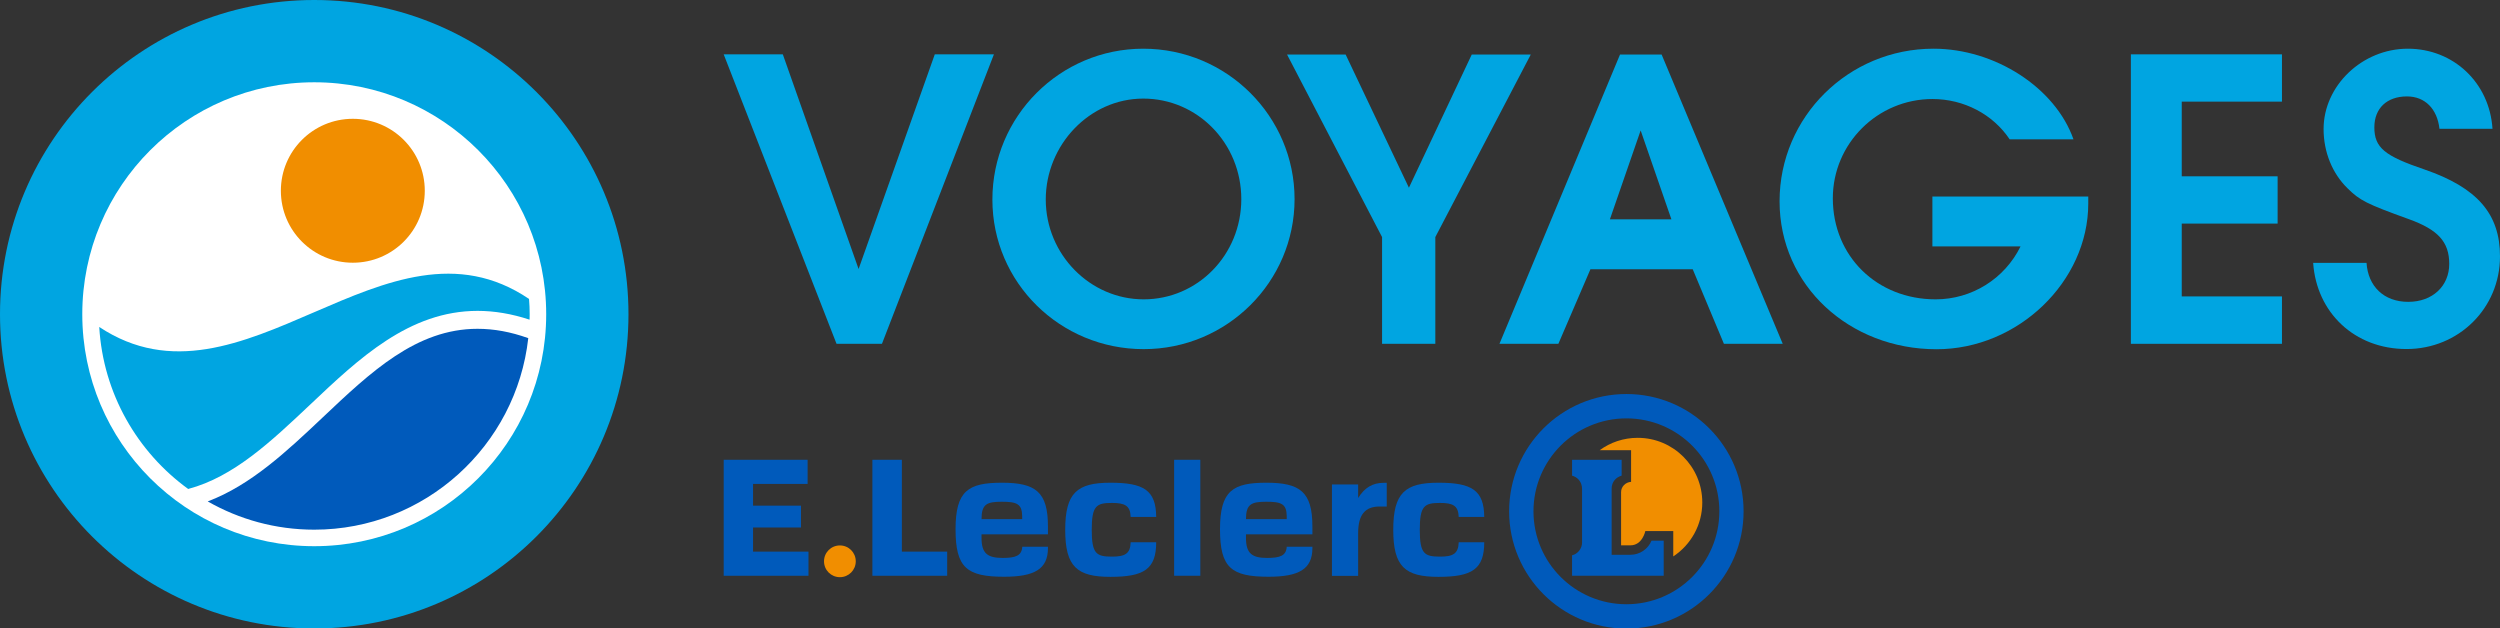 <?xml version="1.0" encoding="UTF-8"?>
<svg id="Mode_Isolation" xmlns="http://www.w3.org/2000/svg" viewBox="0 0 230 57.82">
    <rect x="0" y="0" width="230" height="57.82" fill="#333333" stroke="none"/>
    <defs>
        <style>
            .cls-1,.cls-2,.cls-3,.cls-4,.cls-5,.cls-6,.cls-7{stroke-width:0px;}.cls-1,.cls-3{fill:#005abb;}.cls-2,.cls-3,.cls-6{fill-rule:evenodd;}.cls-2,.cls-5{fill:#00a5e1;}.cls-4,.cls-6{fill:#f18e00;}.cls-7{fill:#fff;}
        </style>
    </defs>

    <g id="voyages">
        <polygon class="cls-2" points="66.58 5 72.02 5 78.99 24.75 86 5 91.44 5 81.14 31.63 76.96 31.63 66.58 5"/>
        <path class="cls-2" d="m105.18,9.07c4.99,0,9.02,4.11,9.02,9.25s-4.03,9.22-8.98,9.22-9.01-4.15-9.01-9.18,4.03-9.29,8.97-9.29m0-4.59c-7.66,0-13.88,6.22-13.88,13.88s6.26,13.76,13.92,13.76,13.88-6.19,13.88-13.8-6.22-13.84-13.92-13.84"/>
        <polygon class="cls-2" points="127.15 31.63 132.05 31.63 132.05 21.81 140.83 5.02 135.4 5.02 129.62 17.27 123.8 5.02 118.41 5.02 127.15 21.81 127.15 31.63"/>
        <path class="cls-2" d="m148.11,20.18l2.83-8.18,2.83,8.18h-5.66Zm-10.17,11.45h5.43l2.95-6.86h9.41l2.87,6.86h5.41l-11.14-26.61h-3.83l-11.09,26.61Z"/>
        <path class="cls-2" d="m177.77,22.67h8.12c-1.47,2.99-4.5,4.87-7.81,4.87-5.39,0-9.46-3.95-9.46-9.3,0-5.03,4.11-9.13,9.17-9.13,2.87,0,5.55,1.39,7.1,3.71h5.87c-1.67-4.75-7.22-8.34-12.88-8.34-7.81,0-14.16,6.26-14.16,14.04s6.46,13.61,14.44,13.61c7.5,0,13.96-6.23,13.96-13.41v-.64h-14.34v4.59Z"/>
        <polygon class="cls-2" points="196.04 5 209.94 5 209.94 9.35 200.72 9.35 200.72 16.22 209.54 16.22 209.54 20.57 200.72 20.57 200.72 27.27 209.94 27.27 209.94 31.63 196.04 31.63 196.04 5"/>
        <path class="cls-2" d="m217.72,24.18c.14,2.17,1.6,3.59,3.84,3.59s3.77-1.46,3.77-3.49-1.03-3.15-3.72-4.12c-3.91-1.41-4.52-1.73-5.63-2.83-1.42-1.38-2.21-3.36-2.21-5.46,0-3.98,3.55-7.39,7.75-7.39s7.52,3.13,7.79,7.37h-4.88c-.2-1.83-1.33-2.98-2.99-2.98-1.85,0-3,1.1-3,2.84,0,1.88.95,2.64,4.61,3.88,4.88,1.68,6.95,4.1,6.95,8,0,4.76-3.8,8.52-8.6,8.52s-8.28-3.37-8.59-7.93h4.91Z"/>
    </g>
    <g id="symbol">
        <path class="cls-5" d="m57.82,28.91c0,15.97-12.94,28.91-28.91,28.91S0,44.88,0,28.91,12.94,0,28.91,0s28.91,12.94,28.91,28.91"/>
        <path class="cls-7" d="m50.25,28.91c0,11.79-9.55,21.34-21.34,21.34S7.57,40.7,7.57,28.91,17.13,7.57,28.91,7.57s21.34,9.55,21.34,21.34"/>
        <path class="cls-5" d="m17.33,44.98c4.17-1.11,7.61-4.36,11.21-7.76,4.48-4.24,9.11-8.62,15.4-8.62,1.54,0,3.15.27,4.78.81h0c0-.16.01-.33.01-.49,0-.48-.02-.95-.06-1.42-13.18-8.91-26.36,11.32-39.54,2.58.36,6.13,3.51,11.52,8.19,14.91,0,0,0,0,0,0"/>
        <path class="cls-4" d="m39.08,17.55c0,3.66-2.96,6.62-6.62,6.62s-6.62-2.96-6.62-6.62,2.96-6.62,6.62-6.62,6.62,2.96,6.62,6.62"/>
        <path class="cls-1" d="m29.67,38.42c-3.25,3.07-6.58,6.21-10.56,7.71,2.89,1.65,6.24,2.6,9.8,2.6,10.18,0,18.59-7.72,19.69-17.62-1.62-.58-3.15-.86-4.67-.86-5.63,0-9.82,3.97-14.26,8.17"/>
    </g>
    <g id="leclerc">
        <path class="cls-4" d="m77.27,50.18c.81,0,1.46.65,1.46,1.46s-.65,1.46-1.46,1.46-1.46-.65-1.46-1.46.65-1.46,1.46-1.46"/>
        <polygon class="cls-3" points="69.28 44.52 69.28 46.52 73.69 46.52 73.69 48.53 69.28 48.53 69.28 50.75 74.38 50.75 74.38 52.97 66.58 52.97 66.58 42.3 74.3 42.3 74.3 44.52 69.28 44.52"/>
        <polygon class="cls-3" points="82.97 42.3 82.97 50.75 87.14 50.75 87.14 52.97 80.26 52.97 80.26 42.3 82.97 42.3"/>
        <path class="cls-3" d="m90.29,47.76h3.75v-.29c-.02-1.11-.49-1.31-1.87-1.31s-1.87.21-1.87,1.6m6.11,2.54v.13c0,1.94-1.26,2.63-4.03,2.63-3.43,0-4.47-.82-4.47-4.37s1.18-4.28,4.27-4.28,4.23.84,4.23,4.01v.74h-6.11v.34c0,1.45.59,1.83,1.95,1.83,1.18,0,1.75-.2,1.8-1.03h2.36Z"/>
        <rect class="cls-1" x="108.02" y="42.3" width="2.41" height="10.67"/>
        <path class="cls-3" d="m102.3,51.21c1.19,0,1.69-.26,1.72-1.32h2.35c0,2.48-1.13,3.18-4.21,3.18s-4.16-.93-4.16-4.33,1.09-4.33,4.16-4.33,4.19.69,4.21,3.15h-2.35c-.03-1.04-.53-1.29-1.72-1.29-1.44,0-1.86.26-1.86,2.47s.42,2.47,1.86,2.47"/>
        <path class="cls-3" d="m114.63,47.76h3.75v-.29c-.02-1.11-.49-1.31-1.87-1.31s-1.88.21-1.88,1.6m6.11,2.54v.13c0,1.94-1.26,2.63-4.03,2.63-3.43,0-4.47-.82-4.47-4.37s1.18-4.28,4.27-4.28,4.23.84,4.23,4.01v.74h-6.11v.34c0,1.45.59,1.83,1.95,1.83,1.18,0,1.75-.2,1.8-1.03h2.36Z"/>
        <path class="cls-3" d="m132.48,51.21c1.19,0,1.69-.26,1.72-1.32h2.35c0,2.48-1.13,3.18-4.21,3.18s-4.16-.93-4.16-4.33,1.09-4.33,4.16-4.33,4.19.69,4.21,3.15h-2.35c-.03-1.04-.53-1.29-1.72-1.29-1.44,0-1.86.26-1.86,2.47s.42,2.47,1.86,2.47"/>
        <path class="cls-1" d="m127.57,46.6s-.59,0-.66,0c-1.33,0-1.96.77-1.96,2.44v3.94h-2.41v-8.41h2.41v1.25c.58-.95,1.33-1.4,2.34-1.4h.29v2.19Z"/>
        <path class="cls-1" d="m144.63,43.76v-1.46h4.56v1.46c-.51.14-.92.57-.92,1.2v6.08h1.73c.87,0,1.63-.54,1.94-1.3h1.12s0,3.23,0,3.23h-8.43v-1.88c.53-.13.92-.63.92-1.18v-4.91c0-.69-.43-1.11-.92-1.24"/>
        <path class="cls-3" d="m141.08,47.04c0,4.72,3.83,8.55,8.55,8.55s8.55-3.83,8.55-8.55-3.83-8.55-8.55-8.55-8.55,3.83-8.55,8.55m-2.24,0c0-5.96,4.83-10.79,10.79-10.79s10.78,4.83,10.78,10.79-4.83,10.79-10.78,10.79-10.79-4.83-10.79-10.79"/>
        <path class="cls-6" d="m147.17,41.42c.98-.72,2.19-1.14,3.5-1.14,3.28,0,5.94,2.66,5.94,5.95,0,2.07-1.06,3.9-2.67,4.96v-2.33h-2.57s-.27,1.31-1.37,1.31h-.86v-4.9c0-.51.42-.91.92-.94v-2.91h-2.9Z"/>
    </g>
</svg>